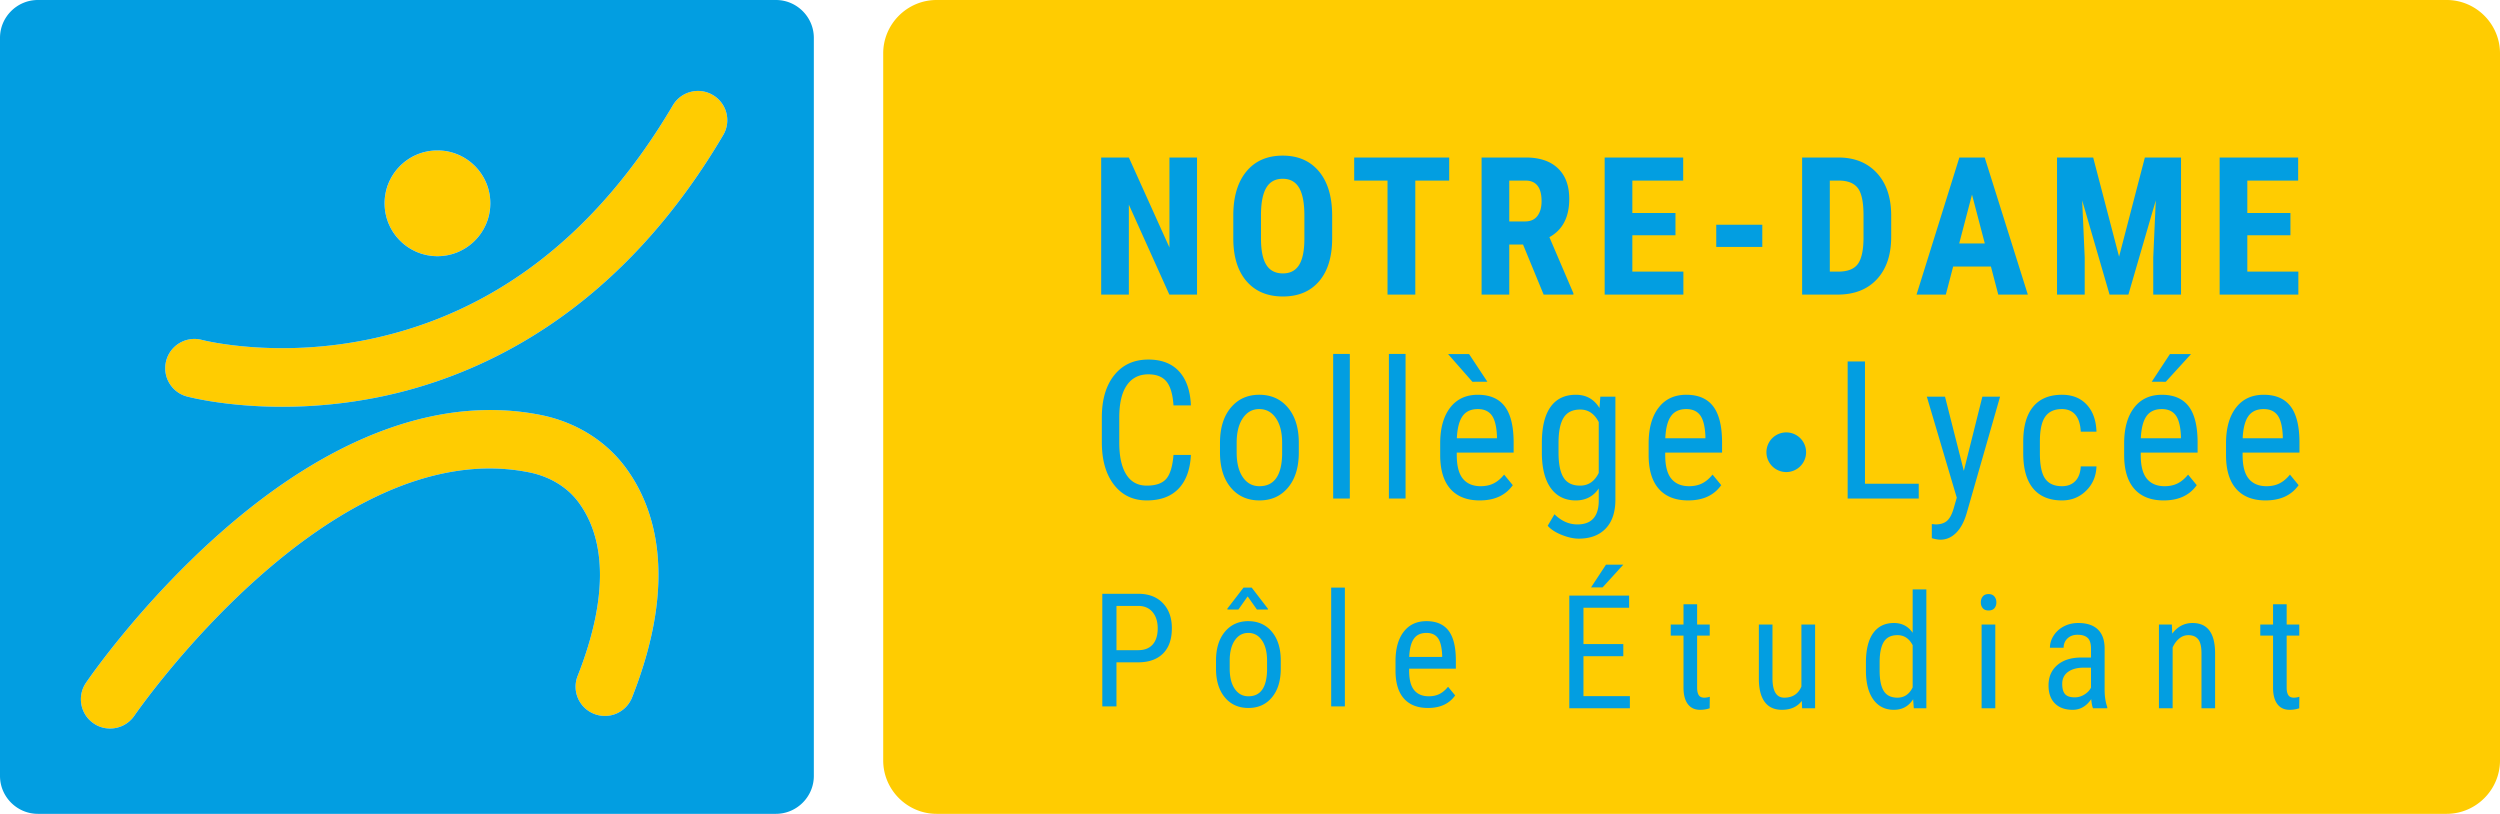 <svg xmlns="http://www.w3.org/2000/svg" width="737.248" height="240" viewBox="0 0 737.248 240"><path d="M721.51 0H276.208c-8.66 0-15.751 7.077-15.751 15.737v208.511c0 8.66 7.091 15.752 15.751 15.752h445.304c8.66 0 15.737-7.092 15.737-15.752V15.738C737.248 7.077 730.17 0 721.51 0zM186.401 205.677c-1.755 4.43-6.76 6.603-11.191 4.848-4.445-1.74-6.617-6.76-4.862-11.191 8.674-21.98 8.775-39.674.287-51.168-3.294-4.488-8.472-7.639-14.543-8.861-58.777-11.81-115.9 70.932-116.476 71.767a8.644 8.644 0 0 1-7.149 3.769 8.468 8.468 0 0 1-4.833-1.496c-3.942-2.676-4.963-8.042-2.288-11.983.633-.935 15.91-23.26 39.631-44.205 32.424-28.655 65.107-40.681 94.524-34.77 10.286 2.072 19.176 7.582 25.03 15.537 8.502 11.522 15.723 32.625 1.87 67.753z" fill="#ffcc01"/><ellipse transform="rotate(-80.783 129.005 59.957)" cx="129.005" cy="59.957" rx="15.593" ry="15.593" fill="#ffcc01"/><path d="M213.273 39.832c-31.331 53.167-72.515 71.364-101.53 77.262a143.916 143.916 0 0 1-28.569 2.863c-16.514 0-27.389-2.863-28.065-3.035-4.603-1.238-7.336-5.985-6.085-10.588 1.237-4.589 5.956-7.322 10.559-6.085.33.087 21.822 5.567 49.484-.23 36.87-7.739 66.934-30.928 89.346-68.947 2.417-4.114 7.71-5.481 11.81-3.05 4.114 2.417 5.48 7.71 3.05 11.81z" fill="#ffcc01"/><path d="M228.823 0H11.163C5.02 0 0 5.02 0 11.163v217.66C0 234.965 5.02 240 11.163 240h217.66c6.142 0 11.177-5.035 11.177-11.177V11.163C240 5.02 234.965 0 228.823 0zm-99.818 44.363c8.602 0 15.593 6.977 15.593 15.594 0 8.602-6.99 15.593-15.593 15.593-8.617 0-15.593-6.99-15.593-15.593 0-8.617 6.976-15.594 15.593-15.594zm57.396 161.314c-1.755 4.43-6.76 6.603-11.191 4.848-4.445-1.74-6.617-6.76-4.862-11.191 8.674-21.98 8.775-39.674.287-51.168-3.294-4.488-8.472-7.639-14.543-8.861-58.777-11.81-115.9 70.932-116.476 71.767a8.644 8.644 0 0 1-7.149 3.769 8.468 8.468 0 0 1-4.833-1.496c-3.942-2.676-4.963-8.042-2.288-11.983.633-.935 15.91-23.26 39.631-44.205 32.424-28.655 65.107-40.681 94.524-34.77 10.286 2.072 19.176 7.582 25.03 15.537 8.502 11.522 15.723 32.625 1.87 67.753zm26.872-165.845c-31.331 53.167-72.515 71.364-101.53 77.262a143.916 143.916 0 0 1-28.569 2.863c-16.514 0-27.389-2.863-28.065-3.035-4.603-1.238-7.336-5.985-6.085-10.588 1.237-4.589 5.956-7.322 10.559-6.085.33.087 21.822 5.567 49.484-.23 36.87-7.739 66.934-30.928 89.346-68.947 2.417-4.114 7.71-5.481 11.81-3.05 4.114 2.417 5.48 7.71 3.05 11.81zm313.496 99.378a5.847 5.847 0 1 0 0-11.694 5.847 5.847 0 0 0 0 11.694zm-134.206 69.112h4.038v-35.045h-4.038v35.045zm.585-61.307h4.914v-42.649h-4.914v42.65zm24.223-60.138V53.252h9.997V46.45H399.35v6.803h9.829v33.625h8.191zm158.615-8.274h11.134l2.165 8.274h8.72L585.287 46.45h-7.47l-12.632 40.428h8.635l2.166-8.274zm5.553-21.214l3.776 14.41h-7.552l3.776-14.41zm-188.688 5.997c-.037-5.534-1.352-9.833-3.942-12.897-2.592-3.063-6.138-4.595-10.636-4.595-4.571 0-8.145 1.56-10.717 4.678-2.574 3.12-3.86 7.456-3.86 13.009v6.914c.037 5.35 1.351 9.51 3.943 12.481s6.154 4.457 10.69 4.457c4.555 0 8.113-1.5 10.677-4.498 2.563-3 3.845-7.21 3.845-12.634v-6.915zm-8.19 7.165c-.02 3.442-.547 5.983-1.584 7.621-1.036 1.638-2.62 2.457-4.748 2.457-2.202 0-3.832-.837-4.887-2.512s-1.582-4.28-1.582-7.816v-7.192c.037-3.499.573-6.104 1.61-7.816 1.037-1.712 2.638-2.57 4.803-2.57 2.185 0 3.796.89 4.833 2.666 1.035 1.777 1.555 4.49 1.555 8.136v7.026zm-52.37 43.075c1.48-2.156 3.599-3.235 6.357-3.235 2.388 0 4.165.704 5.331 2.11 1.167 1.408 1.861 3.759 2.083 7.054h5.137c-.185-4.35-1.347-7.692-3.485-10.024-2.138-2.333-5.16-3.499-9.066-3.499-4.239 0-7.584 1.527-10.037 4.581-2.454 3.055-3.68 7.21-3.68 12.468v7.33c0 5.276 1.195 9.455 3.582 12.538 2.388 3.082 5.61 4.623 9.663 4.623 4.035 0 7.16-1.154 9.372-3.457 2.211-2.306 3.429-5.624 3.651-9.955h-5.137c-.278 3.405-1 5.767-2.166 7.08-1.166 1.315-3.073 1.971-5.72 1.971s-4.66-1.091-6.039-3.276c-1.379-2.184-2.069-5.321-2.069-9.413v-7.413c0-4.165.74-7.326 2.222-9.483zm12.577-40.632L332.9 46.449h-8.163v40.428h8.163V60.36l11.94 26.517h8.164V46.45h-8.136v26.545zm-9.21 102.109H325.07v33.219h4.175v-13.006h6.708c3.057-.06 5.426-.954 7.107-2.68 1.68-1.727 2.52-4.186 2.52-7.38 0-3.073-.882-5.533-2.645-7.382-1.766-1.847-4.192-2.771-7.279-2.771zm4.266 14.964c-.99 1.112-2.412 1.668-4.267 1.668h-6.411v-13.05h6.434c1.78 0 3.179.601 4.198 1.805 1.019 1.204 1.528 2.804 1.528 4.799 0 2.073-.494 3.665-1.482 4.778zm94.284-77.482l4.413-.014-5.386-8.15h-6.192l7.165 8.164zm-63.538 67.172l3.24-.011v-.228l-4.792-6.241h-2.395l-4.769 6.195v.274l3.24.01 2.738-3.878 2.738 3.879zm125.757-99.655h-15.05V69.384h12.717v-6.58h-12.716v-9.552h14.993V46.45h-23.157v40.428h23.213v-6.775zm-125.073 36.314c-3.48 0-6.28 1.274-8.4 3.819s-3.18 6.002-3.18 10.371v3.276c.075 4.203 1.163 7.534 3.263 9.997 2.101 2.46 4.893 3.693 8.374 3.693 3.514 0 6.33-1.269 8.44-3.804 2.11-2.536 3.166-5.98 3.166-10.33v-3.165c-.056-4.276-1.143-7.655-3.265-10.135-2.118-2.481-4.92-3.722-8.398-3.722zm6.746 17.577c-.129 6.257-2.36 9.385-6.69 9.385-2.056 0-3.688-.883-4.901-2.652-1.213-1.767-1.819-4.196-1.819-7.288v-2.86c0-3.054.606-5.474 1.819-7.261 1.213-1.786 2.828-2.68 4.845-2.68 2.054 0 3.692.894 4.914 2.68 1.223 1.787 1.832 4.217 1.832 7.29v3.386zM519.7 66.274H506.12v6.553H519.7v-6.553zM368.115 183.18c-2.86 0-5.161 1.046-6.902 3.137-1.742 2.092-2.613 4.932-2.613 8.521v2.693c.06 3.453.955 6.191 2.681 8.214 1.726 2.023 4.02 3.034 6.879 3.034 2.89 0 5.202-1.042 6.935-3.125 1.735-2.085 2.602-4.913 2.602-8.488v-2.6c-.046-3.515-.94-6.29-2.682-8.33-1.74-2.036-4.041-3.056-6.9-3.056zm5.543 14.443c-.106 5.141-1.938 7.71-5.498 7.71-1.689 0-3.03-.726-4.027-2.178-.997-1.452-1.495-3.45-1.495-5.989v-2.35c0-2.51.498-4.498 1.495-5.966.996-1.468 2.323-2.202 3.982-2.202 1.687 0 3.034.734 4.037 2.202 1.005 1.468 1.506 3.464 1.506 5.988v2.785zm62.16-81.206c-3.498 0-6.225 1.274-8.178 3.819-1.953 2.545-2.929 6.058-2.929 10.537v3.638c.037 4.313 1.055 7.585 3.054 9.816s4.87 3.346 8.607 3.346c4.37 0 7.619-1.5 9.747-4.498l-2.554-3.11c-.964 1.184-1.995 2.049-3.096 2.595-1.102.547-2.374.82-3.819.82-2.277 0-4.021-.731-5.234-2.195-1.212-1.46-1.818-3.803-1.818-7.024v-.694h16.77v-3.221c-.037-4.738-.925-8.228-2.664-10.468-1.74-2.24-4.369-3.36-7.887-3.36zm5.635 12.829h-11.828c.13-2.943.686-5.114 1.666-6.511.982-1.398 2.49-2.096 4.526-2.096 1.834 0 3.198.61 4.097 1.832.896 1.222 1.41 3.259 1.54 6.109v.666zm193.094-16.674l4.137.014 7.442-8.163h-6.22l-5.359 8.149zm-13.897 78.522c-.03-2.403-.704-4.232-2.019-5.487-1.316-1.254-3.237-1.882-5.76-1.882-1.552 0-2.96.327-4.22.982-1.264.653-2.268 1.555-3.013 2.703-.746 1.149-1.118 2.354-1.118 3.616h4.039c0-1.11.379-2.026 1.14-2.75.76-.722 1.75-1.083 2.966-1.083 1.339 0 2.335.312 2.99.936.653.624.98 1.673.98 3.148v2.624h-2.966c-2.967.031-5.301.784-7.004 2.26-1.704 1.474-2.555 3.466-2.555 5.977 0 2.28.626 4.05 1.88 5.304 1.257 1.254 3.001 1.882 5.238 1.882 2.22 0 4.046-1.049 5.476-3.148.105 1.262.28 2.16.524 2.692h4.199v-.365c-.503-1.4-.762-3.05-.777-4.95v-12.459zm-4.015 11.683c-.41.82-1.065 1.506-1.963 2.052-.897.548-1.84.822-2.829.822-1.339 0-2.288-.316-2.852-.947-.563-.63-.844-1.646-.844-3.045 0-1.491.555-2.651 1.666-3.48 1.11-.829 2.624-1.259 4.54-1.29h2.282v5.888zM635.74 59.083l-.75 16.854v10.94h8.192V46.45H632.52l-7.608 29.238-7.635-29.238h-10.662v40.428h8.163v-10.94l-.75-16.854 8.08 27.794h5.553l8.08-27.794zm-221.244 45.283h-4.914v42.65h4.914v-42.65zm169.875 104.5h4.04v-24.685h-4.04v24.686zm-5.24-70.014l-5.554-21.88h-5.358l8.83 29.793-.973 3.36c-.5 1.667-1.152 2.837-1.957 3.513s-1.92 1.014-3.346 1.014l-1.083-.111v4.165c1.037.295 1.888.444 2.555.444 1.721 0 3.258-.671 4.61-2.013 1.35-1.343 2.396-3.3 3.136-5.873l9.83-34.292h-5.22l-5.47 21.88zm7.294 36.34c-.761 0-1.331.235-1.71.706-.381.472-.571 1.05-.571 1.735s.19 1.254.57 1.71c.38.457.95.685 1.711.685.776 0 1.353-.228 1.734-.684.38-.457.57-1.027.57-1.711 0-.67-.194-1.243-.581-1.722-.388-.48-.963-.72-1.723-.72zm88.39 29.795c-.32-.502-.48-1.24-.48-2.216v-15.329h3.72v-3.261h-3.72v-5.978h-4.016v5.978h-3.763v3.261h3.763v15.334c0 2.083.419 3.696 1.256 4.836.836 1.141 2.053 1.711 3.65 1.711.958 0 1.894-.151 2.807-.453l.045-3.403a5.093 5.093 0 0 1-1.62.274c-.776 0-1.323-.251-1.642-.754zm.629-85.21c-1.74-2.24-4.369-3.36-7.886-3.36-3.498 0-6.225 1.273-8.178 3.818-1.952 2.545-2.929 6.058-2.929 10.537v3.638c.037 4.313 1.055 7.585 3.054 9.816 2 2.23 4.87 3.346 8.607 3.346 4.37 0 7.619-1.5 9.747-4.498l-2.554-3.11c-.964 1.184-1.995 2.049-3.096 2.595-1.102.547-2.374.82-3.818.82-2.278 0-4.022-.731-5.235-2.195-1.212-1.46-1.817-3.803-1.817-7.024v-.694h16.77v-3.221c-.038-4.738-.926-8.228-2.665-10.468zm-2.25 9.468h-11.829c.13-2.943.686-5.114 1.666-6.511.982-1.398 2.49-2.096 4.527-2.096 1.833 0 3.197.61 4.096 1.832.896 1.222 1.41 3.259 1.54 6.109v.666zm-26.602 54.479c-2.434 0-4.434 1.042-6 3.126l-.115-2.67h-3.81v24.687h4.04v-17.934c.485-1.079 1.127-1.954 1.927-2.622.798-.67 1.7-1.005 2.704-1.005 1.292 0 2.262.408 2.908 1.22.646.814.97 2.188.97 4.118v16.223h4.015v-16.404c-.06-5.826-2.274-8.739-6.639-8.739zm1.227-40.65l-2.554-3.11c-.964 1.184-1.995 2.049-3.096 2.595-1.102.547-2.374.82-3.818.82-2.278 0-4.022-.731-5.235-2.195-1.212-1.46-1.818-3.803-1.818-7.024v-.694h16.77v-3.221c-.037-4.738-.925-8.228-2.664-10.468-1.74-2.24-4.369-3.36-7.887-3.36-3.497 0-6.224 1.273-8.177 3.818-1.952 2.545-2.929 6.058-2.929 10.537v3.638c.037 4.313 1.055 7.585 3.054 9.816s4.87 3.346 8.607 3.346c4.37 0 7.619-1.5 9.747-4.498zm-14.828-20.34c.982-1.398 2.49-2.096 4.526-2.096 1.834 0 3.198.61 4.097 1.832.896 1.222 1.41 3.259 1.54 6.109v.666h-11.829c.13-2.943.686-5.114 1.666-6.511zm44.79-42.632h-15.049V69.384h12.716v-6.58h-12.716v-9.552h14.993V46.45H654.57v40.428h23.213v-6.775zm-62.598 64.624c1.934-1.898 2.957-4.29 3.068-7.179h-4.637c-.093 1.87-.63 3.31-1.61 4.318-.982 1.01-2.287 1.513-3.915 1.513-2.26 0-3.911-.73-4.957-2.194-1.046-1.46-1.569-3.96-1.569-7.496v-3.832c.037-3.276.583-5.632 1.638-7.066 1.055-1.434 2.675-2.152 4.86-2.152 1.684 0 3.003.555 3.957 1.666.952 1.11 1.485 2.776 1.596 4.998h4.637c-.111-3.37-1.07-6.027-2.874-7.97-1.804-1.944-4.244-2.916-7.317-2.916-3.72 0-6.553 1.181-8.496 3.541-1.944 2.36-2.915 5.808-2.915 10.343v3.304c0 4.629.975 8.113 2.93 10.454 1.952 2.342 4.788 3.514 8.51 3.514 2.794 0 5.16-.95 7.094-2.846zM473.52 155.86c1.906-1.99 2.86-4.845 2.86-8.566v-30.322h-4.442l-.25 3.36c-1.593-2.61-3.915-3.916-6.97-3.916-3.277 0-5.766 1.2-7.469 3.597-1.704 2.398-2.555 5.938-2.555 10.621v3.33c.074 4.388.982 7.753 2.721 10.094 1.74 2.342 4.165 3.514 7.275 3.514 2.925 0 5.183-1.176 6.776-3.528v3.915c-.111 4.462-2.213 6.693-6.304 6.693-2.462 0-4.711-1-6.747-3l-1.999 3.389c.925 1.073 2.308 1.975 4.151 2.707 1.842.73 3.503 1.096 4.985 1.096 3.405 0 6.061-.995 7.968-2.984zm-7.553-12.649c-2.258 0-3.882-.79-4.873-2.37-.99-1.581-1.485-4.054-1.485-7.418v-2.997c.019-3.271.527-5.698 1.527-7.28 1-1.58 2.629-2.37 4.888-2.37 2.35 0 4.165 1.23 5.442 3.688v15.003c-1.222 2.497-3.054 3.744-5.499 3.744zm.994 50.302h11.75v-3.583h-11.75v-10.7h13.46v-3.582h-17.635v33.219h17.864v-3.582h-13.69v-11.772zm2.236-20.295l3.4.01 6.113-6.707h-5.11l-4.403 6.697zm94.846 13.382c-1.323-1.918-3.165-2.876-5.522-2.876-2.663 0-4.704.996-6.127 2.99-1.421 1.991-2.132 4.89-2.132 8.692v2.532c.03 3.62.771 6.422 2.224 8.407 1.452 1.985 3.457 2.978 6.012 2.978 2.464 0 4.358-1.033 5.681-3.103l.205 2.647h3.696v-35.045h-4.037V186.6zm0 16.111c-.99 2.02-2.488 3.03-4.496 3.03-1.855 0-3.194-.649-4.014-1.948-.822-1.298-1.232-3.331-1.232-6.096v-2.46c.014-2.69.432-4.683 1.254-5.982.822-1.3 2.16-1.949 4.015-1.949 1.947 0 3.437.988 4.473 2.963v12.442zM420.663 183.18c-2.875 0-5.114 1.046-6.72 3.137-1.604 2.092-2.406 4.978-2.406 8.659v2.988c.03 3.544.867 6.233 2.509 8.066 1.644 1.833 4 2.75 7.073 2.75 3.59 0 6.26-1.233 8.009-3.697l-2.099-2.555c-.79.974-1.64 1.684-2.544 2.133-.906.45-1.951.672-3.137.672-1.871 0-3.305-.6-4.301-1.802-.996-1.201-1.495-3.126-1.495-5.772v-.57h13.78v-2.647c-.03-3.893-.76-6.76-2.19-8.602-1.43-1.84-3.59-2.76-6.48-2.76zm4.631 10.541h-9.718c.105-2.419.562-4.201 1.368-5.35.806-1.148 2.045-1.723 3.719-1.723 1.506 0 2.628.502 3.365 1.506.738 1.003 1.16 2.678 1.266 5.02v.547zm38.7-106.843v-.388l-7.08-16.55c3.904-2.147 5.857-5.904 5.857-11.273 0-3.905-1.115-6.918-3.346-9.038s-5.392-3.18-9.482-3.18H436.92v40.43h8.163V72.104h4.055l6.081 14.772h8.774zm-10.608-23.199c-.815 1.083-2.036 1.624-3.665 1.624h-4.638v-12.05h4.777c3.165 0 4.748 2.026 4.748 6.08 0 1.815-.407 3.263-1.222 4.346zm104.326 6.15v-6.553c-.056-5.22-1.486-9.329-4.29-12.328-2.804-2.999-6.566-4.498-11.287-4.498h-10.69v40.428h10.468c4.924 0 8.788-1.513 11.592-4.54 2.805-3.026 4.207-7.196 4.207-12.508zm-8.163.695c-.056 3.517-.639 5.993-1.749 7.427-1.111 1.435-3.027 2.152-5.748 2.152h-2.443v-26.85h2.971c2.536.074 4.331.856 5.386 2.346 1.055 1.49 1.583 4.123 1.583 7.9v7.025zm16.286 72.133H549.98v-36.069h-5.109v40.428h20.964v-4.359zm-64.877 62.33c-.32-.5-.48-1.24-.48-2.215v-15.329h3.719v-3.261h-3.719v-5.978h-4.016v5.978H492.7v3.261h3.763v15.334c0 2.083.419 3.696 1.256 4.836.836 1.141 2.052 1.711 3.65 1.711.958 0 1.893-.151 2.806-.453l.045-3.403a5.093 5.093 0 0 1-1.62.274c-.775 0-1.323-.251-1.641-.754zm-3.671-88.57c-3.498 0-6.225 1.274-8.177 3.819-1.953 2.545-2.93 6.058-2.93 10.537v3.638c.037 4.313 1.056 7.585 3.055 9.816s4.869 3.346 8.607 3.346c4.369 0 7.618-1.5 9.746-4.498l-2.554-3.11c-.963 1.184-1.995 2.049-3.096 2.595-1.101.547-2.374.82-3.818.82-2.277 0-4.022-.731-5.234-2.195-1.213-1.46-1.818-3.803-1.818-7.024v-.694h16.77v-3.221c-.038-4.738-.926-8.228-2.665-10.468-1.74-2.24-4.369-3.36-7.886-3.36zm5.636 12.829h-11.828c.129-2.943.685-5.114 1.666-6.511.982-1.398 2.489-2.096 4.526-2.096 1.833 0 3.197.61 4.096 1.832.896 1.222 1.41 3.259 1.54 6.109v.666zm28.312 73.21c-.929 2.19-2.617 3.286-5.066 3.286-2.312 0-3.467-1.924-3.467-5.772V184.18h-4.016v16.084c.015 2.952.593 5.2 1.733 6.742 1.143 1.544 2.83 2.316 5.066 2.316 2.57 0 4.525-.875 5.864-2.624l.091 2.168h3.832V184.18h-4.037v18.274z" fill="#029ee1"/></svg>